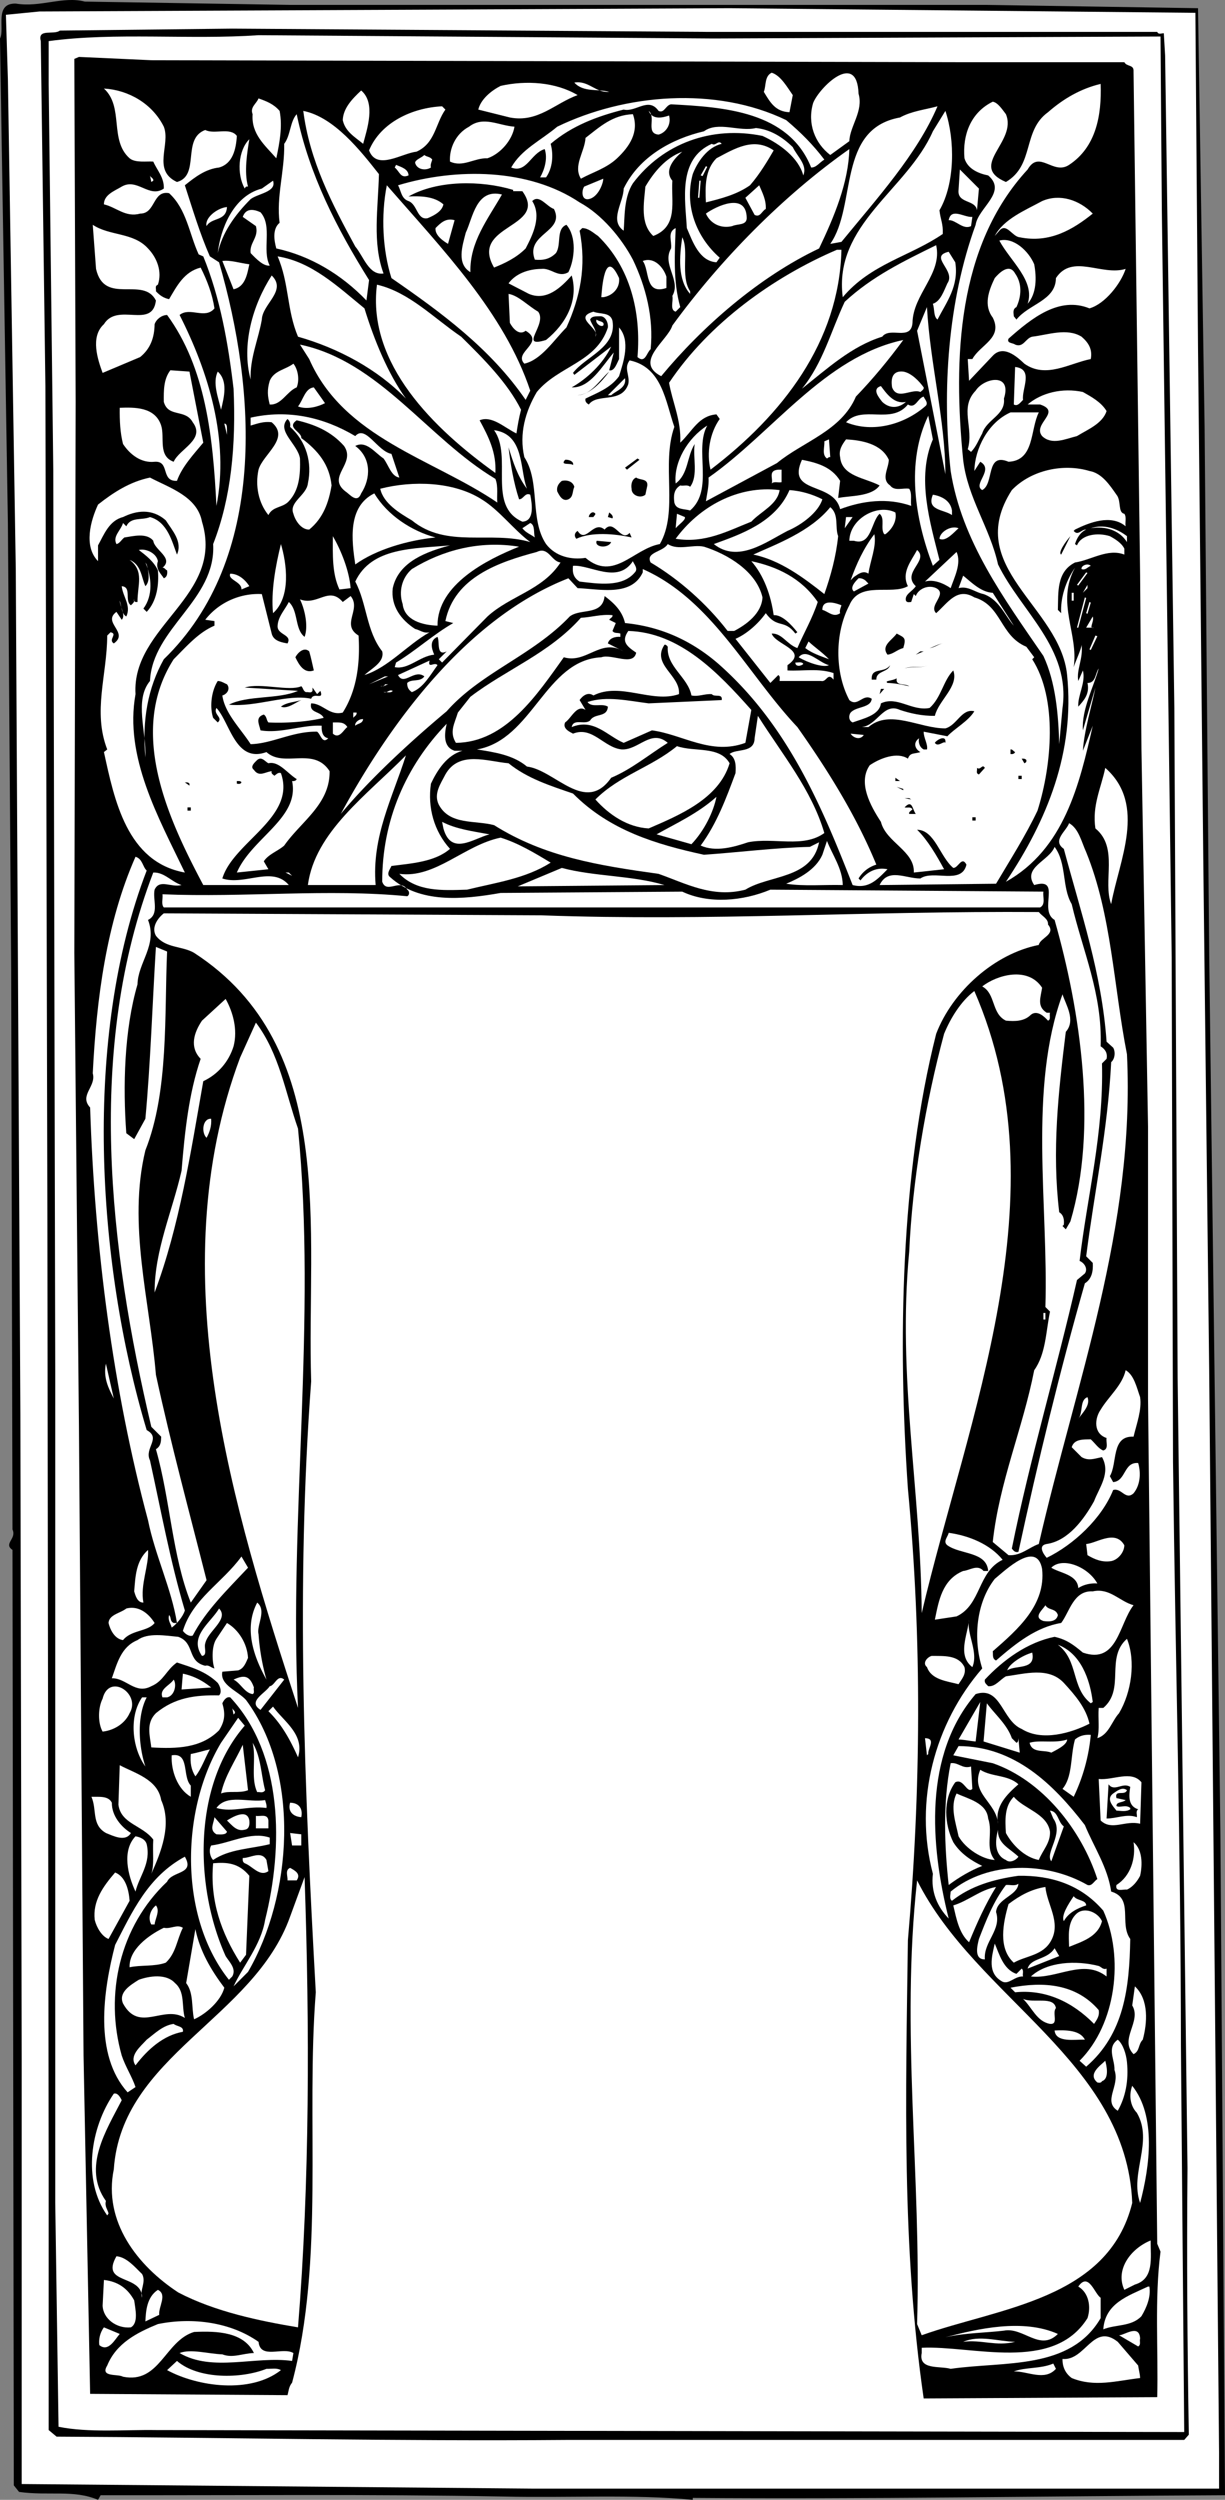 <svg xmlns="http://www.w3.org/2000/svg" width="186.199" height="379.745"><rect width="100%" height="100%" fill="#808080" stroke="none"/><path d="M44.098.745H150l32.098.5 1 63.601.699 80.2 1.703 133.402.7 100.598c-26.626.125-54.927.625-80.903.402v.297c-9.024-.875-18.625-.274-28.797-.5-20.227-.375-39.625-.172-61.203-.2l-.399.7c-3.726-1.574-7.425-.574-12-1.2l-.8-1-.2-142.097c-1.425-.977.676-1.676 0-3.102L1.7 147.147l-.5-67.7L0 5.848C.773 4.37-.926.47 2.398.545c3.774.625 7.176-1.176 10.5-.301l31.2.5"/><path fill="#fff" d="m182.098 52.846.8 77.801.899 77.7 1.5 164.199v5.5h-104l-78-.7v-64.601l-.2-97.899-.699-128.398L1.2 12.046.9 2.245l5.1-.5 104.898-.5 70.801.703.399 50.898"/><path d="M175.898 4.846c.176.426.575.227 1 .2l.2 3.402 1.402 99.098.5 101.8 1.5 120c-.125 14.125-.027 26.524.2 40.5l-.7.801H86.098c-25.426.223-52.223-.375-77.5-.5l-1.2-1v-38.902L7.2 184.346 6.9 58.647 6.2 6.245c-.527-1.973 1.973-.875 2.899-1.598l26.199-.3 72.402.5h68.2"/><path fill="#fff" d="m176.398 5.546.2 26.402 1.5 113.5.199 76.598c.375 31.425 1.176 57.324 1.203 88.8l.5 58.602-156.3-.3c-4.626-.075-10.227.425-14.802-.5l-.5-34v-126l-.3-137.302-.7-58.601v-6.5c10.176-1.375 21.375-.172 31.899-.899l69.203.5 67.898-.3"/><path d="M145.898 9.448h25c.375.723 1.477.324 1.399 1.398l1 76.602.203 26.398 1 57.301v41.3l1.398 128.4.5 1.199c-.925 7.125-.324 15.027-.5 22.101l-35.5.2c-3.324-22.977-2.726-45.876-2.398-69.602 1.973-22.574 2.172-45.672 0-68.598-1.527-22.176-1.125-47.676 4.297-69.101 2.476-6.473 8.875-12.176 15.601-13.5.176-1.075 2.676-1.575 1.399-3.098.078-.875-.922-1.277-1.399-1.902-26.523-.176-50.023 1.425-75.601.5l-57.399-.301c-.925.726-1.925 2.125-1.199 3.402 1.473 1.926 3.973 1.524 5.801 2.598 21.973 14.226 17.074 42.125 17.797 65.101-2.324 31.125-1.024 61.625.703 92.801-1.527 19.426 1.375 40.625-3.602 59.3-.523.626-.523 1.325-.699 1.9l-30-.2-1-51.402-.699-95.5-.703-72 .203-83.7-.203-52.097.703-.3 11 .5 122.898.3"/><path fill="#fff" d="m120.5 14.448-.5 2.598c-2.125-.075-2.926-1.473-3.902-3.098.375-.875.074-2.375 1.199-2.902 1.375.425 2.375 2.226 3.203 3.402m10-.203c.773 2.625-1.328 4.926-1.402 7.203l-2.899 2.098c-2.324-1.774-3.527-4.774-2.601-7.899.875-2.277 6.675-8.074 6.902-1.402m-42.703.203c-3.422 1.223-6.024 4.223-10.297 3.398l-4.8-1.199c.374-1.574 1.972-2.875 3.398-3.601 3.875-.875 8.375-.575 11.699 1.402m4.801-.5c-1.723-.477-3.926.125-5.301-1.402 2.176-.375 3.277 1.625 5.3 1.402m74.7-1.203c.176 4.828-.723 9.625-4.797 12.3-2.426 1.626-4.527-2.374-6.3.7-10.727 11.625-11.325 28.726-9.802 44.101.676 5.825 4.075 10.325 5.301 15.899 3.473 7.125 11.074 12.726 9.801 21.8l-.5 5.5c-.125-4.472-.527-9.374-2.402-13.398-6.024-8.777-12.426-17.476-14.098-28.101-1.328-12.274-.426-25.774 3.797-37.399.375-2.574 4.875-4.976 1.902-7.5-1.426-.277-3.125-.976-3.601-2.601-.325-3.575.976-6.973 4.3-8.598.774.125 1.477 1.223 2 1.898 1.774 4.227-5.824 7.825 0 10.301 4.375-2.574 2.477-7.777 6.399-10.601 2.375-2.075 4.976-3.575 8-4.301m-142.399 6.5c1.075 2.726-1.824 6.625 2 8.402 3.575-.976.676-6.574 4.301-7.902 1.375.726 3.774-.473 4.801.902-.125 2.024-.625 4.223-2.703 4.8-2.024.224-3.625 1.423-5.2 2.7 1.176 3.625 2.278 7.324 3.801 10.8l1.399.9c5.676 19.523 7.375 45.023-8.399 60.3-2.425 4.324-3.324 9.324-2.8 14.899.175-3.875-1.723-8.676.699-11.598.375-8.078 10.078-12.277 9.601-20.8 2.774-7.075 3.477-15.075 3.102-23.602-.828-6.973-2.027-13.774-4.602-20.098l-.699-.3c-1.426-3.075-1.824-6.876-4.5-9.302-2.527-.476-2.027 3.125-4.402 3.102-2.223.625-3.625-.977-5.5-1.402-.024-1.473 1.676-2.075 2.703-2.7 2.375-1.375 4.172 1.825 6.398.301.075-1.676-1.023-2.777-1.601-4.101-1.024-.075-2.723.226-3.598-.5-3.125-2.774-.824-7.774-3.902-10.598 3.777.223 7.375 2.324 9.101 5.797M55.2 21.846c-1.325-1.074-2.727-1.875-3.102-3.601.074-1.774 1.375-3.172 2.8-4.5 2.274 1.926.875 5.926.301 8.101m70.098 2.399c-.723.426-1.223 1.226-2 1.203-3.422-8.578-13.324-9.176-21.297-9.602-.828.125-1.027 1.426-1.902 1-1.524-2.175-3.426.227-5.301-.199-4.024 1.024-7.824 2.426-11.098 5.2.473 1.726.274 3.726-.699 5.1h-.902c.675-1.175 1.175-2.874.699-4.3-2.125.625-2.723 3.723-5.098 2.8 1.574-2.776 4.473-4.077 7-6.202 10.274-4.973 24.074-6.172 34.801-1 2.273 1.926 4.074 3.726 5.797 6M42.5 16.846c.473 2.426-.027 4.926-.5 7.2-1.727-1.973-3.828-3.676-3.602-6.7-.425-1.074.575-1.574.899-2.398 1.176.422 2.277.824 3.203 1.898m25.2-.199c-1.528 2.125-1.528 5.125-4.403 6.399-2.223.226-6.024 2.925-7.2-.2 1.778-4.273 6.575-6.476 11.102-6.699l.5.5m74.801-.5c-3.125 7.324-9.227 14.024-14.602 20.598l-1.699.3c4.074-5.773.973-17.472 10.598-19.199 1.777-.976 3.777-1.175 5.703-1.699M57.598 26.448c-.125 5.223-1.024 10.422.699 15.098-2.223.324-3.024-2.575-4.297-4.098-3.527-6.477-6.926-12.977-7.902-20.602 4.675.926 8.675 6.024 11.5 9.602"/><path fill="#fff" d="M101.7 17.546c.374 1.425-.528 2.625-1.602 2.902-2.024-.176-.325-2.676-1.5-3.602.574 1.426 2.175 1.024 3.101.7m41.098 14.402c.176 1.523.578 2.023.5 3.598-5.024 3.425-10.922 4.527-15.2 9.601-1.425-11.074 9.778-16.277 13.7-25.2l1.902-3.1c1.473 4.425 1.473 11.023-.902 15.1M56.098 42.546l-.399 3.101C51.875 41.671 47.172 38.87 42 37.745c-.328-1.172-.625-2.973.5-3.899-.527-3.976.773-7.773.7-12 .972-1.273.874-3.375 1.898-4.5 1.875 9.125 6.074 17.325 11 25.2m40.102-25.2c.972 2.727-.528 4.926-2.403 6.7-1.625 1.527-3.723 2.125-5.5 3.101-1.223-1.976.578-4.074.703-6.2 2.172-1.675 4.074-3.476 7.2-3.6m-18 1.898c-.325 2.027-2.126 4.125-4.102 4.8-2.024-.074-3.723 1.426-5.7.5-.125-1.874.774-4.175 2.899-5.3 2.176-1.672 4.476-.172 6.902 0m42.301 3.101c.672 1.426 2.273 2.727 1.598 4.301-.723-2.676-3.524-4.777-6.2-6-7.726-1.574-15.125 1.125-19.699 7.2-1.426 2.226-1.226 5.324-1.402 7.199-2.223-1.575-.024-4.274 0-6.399 2.375-4.875 7.375-7.574 12.203-8.7 2.172-1.577 5.375.126 7.898-.5 2.176.224 3.977 1.325 5.602 2.9m-82.602-1.2c-.324 2.024-.824 4.926-.199 7.2-.324-.075-.426.124-.5.3-1.226-2.176-1.027-5.777.7-7.5"/><path fill="#fff" d="M109.7 21.846c-2.227.524-3.727 2.825-4.403 4.602-1.324 4.824.578 9.625 4.101 12.7l-.5.698c-2.625-.175-3.625-3.175-4.5-5.199-.226-4.277-1.425-10.476 3.801-12.8.574.425.973-.676 1.5 0"/><path fill="#fff" d="M117.598 22.846c-.825 1.426-2.125 3.625-3.598 5.301-2.027 1.426-4.426 2.024-6.703 2.598-.125-2.473-.125-4.973 1.601-6.7 2.774-1.472 5.676-3.273 8.7-1.199m6.902 14.899c-9.125 4.328-17.727 11.828-24 19.402-4.227-2.176.973-5.375 1.7-7.7 7.273-9.976 16.773-19.675 26.898-26.8-.125 5.125-2.325 10.324-4.598 15.098m-22.3-10.297c-.227 3.125.972 6.922-2.903 8.398-2.024-1.875-1.422-4.976-1.2-7.5 1.278-2.175 3.075-4.375 5.602-5.3-1.226 1.027-2.824 2.824-1.5 4.402M65.7 24.245c-.126.426-.325.828-.2 1.203-.828.523-2.125.324-2.402-.703-.024-.473.976-.774 1.402-1.2.375.325.875.227 1.2.7m-3.602 2.402c-1.223.524-1.325-.574-2.098-1.2l.2-.401c.773.324 1.874.625 1.898 1.601m45.199-1.402.203.101-.703 1.399-.297-.098.797-1.402m41.203 6.703c-.227-1.676-3.027-.977-2.8-3.102l.198-3.101 2.899 2.902-.297 3.3m-52.3 7.501c1.972 4.125 3.175 8.824 2.698 13.598-.625.527-.824 2.226-2 1.199.575-6.875-1.125-13.672-6-18.399-.726-.476-1.425-1.175-2.398-1.199l-.402.399c1.074 5.425.074 10.125-2 14.699-1.926 1.926-3.825 4.926-6.399 5.5-1.726-1.774 3.274-3.172.2-5-1.024.828-2.024-.473-2.399-1.2l-.203-4.398c1.476.223 2.976 1.824 4.5 2.7 1.476 1.925-3.125 5.624 1.203 4.3 3.074-2.476 4.973-6.074 3.898-9.8-1.625 1.824-3.824 3.925-6.5 2.8l-3.101-1.601c1.078-1.473 2.976-2.176 5-2.2 1.476-.175 2.578 1.426 4.101.5.977-1.976 1.274-5.375-.3-7.199-1.625.625-.723 3.024-1.598 4.3-.926.923-1.926 1.126-3.203 1-1.524-3.976 4.676-4.175 2.902-7.702-1.125-.375-2.226-2.274-3.3-1.2 1.476 2.325.074 5.126-1 7.2-1.426 1.426-3.126 2.226-4.801 2.902-3.825-6.574 8.375-5.976 4.3-11.601H78v-.2c-4.926-1.476-11.527-1.476-15.902 1 1.675-.074 3.875-.074 5.3 1.2-.226 1.125-1.523 1.726-2.398 2.101-1.625.324-1.527-2.074-2.902-2.601-1.125-.375-1.125-1.575-1.598-2.399 8.875-2.676 19.875-2.574 27.598 2.598 3.375 1.828 6.375 5.426 8.101 8.703m-72.902-12-.297.2-.203-1c.078.323.578.425.5.8M89.5 30.245c-1.125.226-1.125-1.274-.703-1.899l2.902-1.199c-.027.824-.824 2.824-2.199 3.098m-51.402 0c-2.426 2.426-4.325 5.125-5 8.203.375-3.477 2.277-8.676 6.699-9.8l1.703-1.2c.574 1.723-2.227 1.922-3.402 2.797m68.199-2.797h.203l-.203 2.598h-.2l.2-2.598"/><path fill="#fff" d="m80.598 59.346-.7 1.399C74.574 52.97 67.074 47.47 59.5 42.245c-1.328-4.172-1.625-9.473-.703-14.098 8.476 9.723 17.875 19.426 21.8 31.2m35.801-27.602c-.625.328-.824 1.328-1.699.902l-1.402-2.601 2.101-1.899c.477 1.125 1.075 2.223 1 3.598m-40.101-2.199c-2.125 3.726-4.922 7.226-4.797 11.8-2.125-1.273-1.227-3.976-.703-6 1.078-2.273 1.578-6.773 5.5-5.8m89.801 2.902c-3.024 2.422-6.524 4.523-11.098 3.598-1.125-.075-2.027-2.274-3.102-1l-.699.8c1.375-2.574 4.574-3.875 7.2-5.3 2.675-1.176 5.675-.176 7.699 1.902m-52.598.699c-.027 1.125-1.426.824-2.203 1.2-1.723.425-3.324-.376-4-1.9 1.476-1.077 6.176-3.374 6.203.7m-79-1.699c-.125 2.223-2.328 1.523-3.102 2.898-.324-1.273 1.676-2.773 3.102-2.898m6.5 8.898c-.926.125-2.027-.976-2.902-1.898-.223-1.578 1.277-2.375.8-4.102l-2-1.398c.477-1.375 1.676-1.176 2.7-.703 1.875 2.125.175 5.726 1.402 8.101m106.598-6c-1.223.625-2.325-.976-3.399-.898.375-1.977 2.375-.375 3.598-.5l-.2 1.398m-79.499 2.7c-.625-.375-2.024-1.274-1.899-2.399.774-.777 1.574-1.574 2.899-1.2l-1 3.599m-45.598.699c1.375 1.426 2.172 3.527 1.5 5.5-.527.226-.227.625-.3 1 .573.625 1.175 1.027 2 1.203 1.175-1.977 2.273-4.176 4.8-4.8.973 1.925 1.773 4.023 2.098 6.198-1.426 1.727-3.723-.273-5.301 1 4.375 8.625 7.578 18.926 5.601 29-.523-10.476-1.625-20.976-7.5-29-.824.024-1.625.625-1.898 1.399-.027 2.027-.625 3.726-2.203 5l-5.7 2.402c-.722-1.976-1.925-5.476.2-7.402 2.078-3.375 7.375.828 7.902-3.598-1.926-3.777-7.824.824-9.101-4.8l-.5-6.7c2.574 1.723 6.175 1.125 8.402 3.598m80.898 8.902-.699.7c-.926-.274-.324-1.575-.5-2.4 1.375-2.374-1.625-4.776-.199-7.202.172-1.074-.625-2.473.7-3.098-.126 3.824-.427 8.024.698 12m1.5-2.402v.402c-1.925-2.176-1.625-5.676-1.199-8.601 1.074 1.925-.324 5.925 1.2 8.199m52.301-4.098c.374 2.024.374 4.426-1 6 1.175-3.476-2.626-6.476-4.302-9.601 2.176-.575 4.477 1.625 5.301 3.601M138.7 49.046c-.227 2.824-3.427.527-4.602 2.101-4.625 1.426-8.325 4.824-12.2 7.899 3.176-3.875 4.375-8.676 6.5-13.2 4.176-3.875 8.977-6.175 13.899-8.601.976 4.328-3.524 7.426-3.598 11.8"/><path fill="#fff" d="M127.898 37.948c-.324 14.023-9.023 25.125-19.898 33.398-.625-2.476-.125-5.574 1.398-7.699l-.5-.7c-2.726.224-3.625 2.524-5.5 4.298.176-3.375-1.226-6.274-1.699-9.098 6.074-9.074 15.875-16.074 25.5-20.2h.7m17.301 1.899c.573 3.625-1.325 6.024-2.7 8.7-.625-.473-.426-1.575-.703-2.399 1.176-.375 1.676-1.976 2.203-3.101 1.375-1.973-2.926-4.075.2-4.801l1 1.601m-89.802 7c1.477 4.825 3.575 9.926 6.301 13.7-4.324-4.473-10.324-7.676-16.402-9.399-1.723-4.074-1.324-8.074-3.098-12.2 5.176.825 9.074 4.524 13.2 7.9m-17.501-6.7c-.324 1.524-.625 3.426-2.398 3.8l-1.703-4.3c1.176-.176 2.676.324 4.101.5m63.399 1.899v1.699c-3.324 1.125-2.524-2.672-3.598-4.098 1.774-.676 3.176 1.024 3.598 2.399m69.801-1.2c-.723 2.227-3.125 5.325-5.5 6-4.625-1.875-8.825 1.524-12.301 4.602-.324.723.676.625 1 .898 1.277.524 1.578-.976 2.601-1.199 2.375-.277 5.274-1.375 7.5 0 1.075.926 1.676 1.926 1.399 3.399-3.223.625-6.824 3.027-10.098.699-1.226-1.172-3.226-2.875-4.8-1.2l-3.602 3.801-.2-3.3h.7c1.176-2.176 4.676-3.176 3.101-6.301-1.425-1.875-.625-4.074.301-6 .574-.672 2.176-2.375 3.098-.7 1.078 1.528.976 3.426.203 5.102-.625.324-.426.926-.402 1.399l.402.5c1.875-2.375 5.973-2.875 6-6.301 2.473-3.774 6.973-.274 10.598-1.399m-77 1.399c.175 1.625-1.125 2.726-2.399 2.902h-.3c.074-.976.476-7.777 2.699-2.902m-54.301 6.301c-.524 3.027-1.824 5.824-1.7 9.101-1.425-5.176.278-11.277 3.2-15.8 2.375 2.324-1.422 4.324-1.5 6.699"/><path fill="#fff" d="M70.098 51.147c3.375 3.324 7.074 7.024 9.101 11.098-.324 1.226-.527 2.426-.699 3.601-1.828-.875-3.727-2.773-5.602-2 1.375 2.524 2.575 4.926 2.399 8-9.324-6.675-19.524-16.574-18-28.601 4.875 1.125 8.578 5.027 12.8 7.902M143.7 72.046l-4.302-21.801 1.5-3.598c.477 8.625 2.774 17.125 2.801 25.399M93.098 48.745c.675 4.027-4.125 5.426-6 7.902l.199.3 5.601-4.3c-1.226 2.625-3.726 4.926-6 6.2 2.774.124 4.575-3.176 6.399-5.301l-.7 2.699c.778.226 1.176-1.074 1.5-1.7v-4.8c1.778 2.027.676 5.226 0 7.402-1.324 1.824-3.324 2.524-5.097 3.399-.125.425.172.726.5.902 1.273-1.777 4.973-.078 6-3.102.273-1.375-.727-2.375.2-3.601 4.972 1.027 5.472 6.328 6.8 10.101-2.027 5.727.672 12.825-2.203 17.801-4.024.723-7.024 5.723-11.297 2.098-2.125.328-4.527-.172-6-2.098-2.527-3.777-.828-9.375-3.3-13.2-.825-3.577.175-6.976 1.898-9.901 3.277-3.973 9.074-4.473 10.8-9.801.075-.774-.425-1.774-1.199-1.7-.625.028-1.226-.074-1.5.5.274.926 1.074 1.528.801 2.602.773-1.277-3.527-2.875-.3-3.8.972.425 2.573.023 2.898 1.398"/><path fill="#fff" d="M91.7 49.448c-.427.324-1.325-.477-1-.902.273.324 1.273.226 1 .902m45.597 2.199c-2.223 3.024-4.625 5.926-7.2 8.598-2.222 5.226-8.023 6.828-12 10.101l-10.8 5.801c.176-1.176.476-2.277.402-3.601 9.676-6.774 17.676-18.375 29.598-20.899m-62 21.098c.476 1.125.176 2.726.3 3.601-9.824-6.675-23.324-9.773-28.597-21.8l-1.402-2.2c12.074 2.524 19.375 14.227 29.699 20.399M45.098 58.846c-1.524.625-2.325 2.727-4.098 2.602-.328-1.277-.426-2.176 0-3.602.672-1.574 2.375-1.675 3.598-2.601.675.828.976 2.426.5 3.601M155.5 60.745c-.426.426-.828 1.027-1.402.703l.199-5.703c2.875.328.976 3.328 1.203 5m-124.602 6.5c-1.425 1.726-3.226 3.625-4 5.8-2.523.126-1.023-3.074-3.398-2.898-2.027.223-3.727-1.074-4.8-2.7-.427-1.675-.528-3.476-.5-5.5 2.175-.077 5.374-.175 6.3 2.7.574 1.824-.527 4.625 1.898 5.5.875-1.976 4.875-3.375 2.899-6-1.125-2.074-3.723-.676-4.399-3.101-.023-1.774-.023-3.473 1-4.801l2.899.203 2.101 10.797m2.7-5c-.426-1.875-1.325-4.074-.5-5.797 1.574 1.422.976 3.824.5 5.797"/><path d="M87.797 60.046c2.078-.075 3.375-2.375 4.8-3.598-1.222 1.625-2.824 3.422-4.8 3.598"/><path fill="#fff" d="M140.398 58.846c.075.325-.324.524-.5.7-1.324-.575-3.523 1.324-4.3-.7-.223-1.375.074-2.574 1.699-2.398 1.277.223 2.476 1.523 3.101 2.398m-47.5 1.2h-.5L95 57.448c.273 1.523-1.426 1.922-2.102 2.598m59.7.5c.277 2.527-2.625 3.125-3.301 5.3-.524.926-.922 2.024-1.7 2.801l-.5-.402c.977-3.274-1.324-6.274 1.2-8.899 1.277-1.976 5.578-2.773 4.3 1.2m-14.897.5c-1.126 1.027-2.528 1.027-3.602 0-.524-.676-1.625-1.973-.2-2.399.774 1.024 1.977 2.824 3.801 2.399m-88.301.199c-1.023.527-2.726 1.027-4.101.5.777-.973 1.078-2.774 2.402-2.899.574.825 1.176 1.625 1.7 2.399M168.2 62.448c-.626 1.922-2.927 2.824-4.5 3.797-1.727.426-3.825 1.426-5.302 0-1.523-1.875 3.075-3.672-.3-4.797h-1.899c2.074-1.777 5.274-2.578 8.399-1.902 1.277.726 2.777 1.527 3.601 2.902"/><path fill="#fff" d="M140.598 61.745c-3.024 2.625-7.825 4.125-12 2.402 2.476-2.676 6.875.426 9.402-2.7 1.172.724 1.473-.976 2.398-1.202.075.328.875 1.027.2 1.5M54 66.245c1.574-1.774 3.375 2.328 5.5 2.703l1.2 3.598c-1.227-.176-1.626-1.875-2.403-2.899-1.324-.875-2.625-2.777-4.297-1.902 2.473 1.828 2.375 4.926.898 7.203-.625 1.625-1.726.125-2.398-.3-2.926-2.278 1.672-4.177-.203-6.903-2.024-2.274-4.524-3.274-7.2-3.899-1.624 1.125.778 1.727.7 2.7 2.578 1.925 4.277 4.027 4.601 7.199-.425 2.527-1.226 4.926-3.398 6.703-1.227.023-2.125-1.375-2.402-2.402-.723-1.774 1.976-2.774 2.199-4.598.676-3.176-.223-6.375-2.7-8.602.075-.476-.023-.875-.398-1.199-1.726 1.824 1.574 3.824 1.899 6 .074 2.524-.125 4.824-1.7 6.5-.925 1.024-2.425.723-3.101 2.098-1.524-1.875-2.024-4.473-1.5-6.899.676-2.375 4.875-4.773 2-7.199-1.223-.176-2.223.223-3.2.5v-1.2c5.676-1.276 11.075-.077 15.903 2.798m103.898-3.598c-1.324 2.625-.625 7.324-4.601 7.5-3.524-1.476-2.125 3.324-4 4.3-1.524-.874 1.875-3.077-.297-4.3l-.902 1.399c.074-3.375 2.074-7.375 5.5-8.899h4.3m-16.101 4.098c-2.524 5.828-.422 12.625 1 18.3l-1 .903c-2.723-7.078-4.125-15.676-.7-22.8l.7 3.597M34.5 65.346v.7l-.402-1.7c.476.024.375.625.402 1m70.398 12.2c-.925-.274-2.125-.075-2.398-1.2-.125-.976-.125-1.976.898-2.601.477.125 1.075-.172 1.5.203 1.274-1.676.375-4.578.7-6.5-1.223 1.922-.926 4.523-2.899 6-.324-3.176 1.774-6.875 4.801-8.8-2.027 3.624 1.074 9.722-2.602 12.898m-24.8-3.301c-1.426-1.875-2.125-4.074-2.801-6.297.277 2.422.777 5.422 1.601 7.898.676.024.875-1.074 1.7-.699.277 1.426.675 4.024-1.2 4.098-5.425-2.375-1.425-9.875-4.3-13.899 4.675.625 3.875 6.024 5 8.899m46.102-4.797c-.227-.078-.325.125-.5.2-.825-.575-.325-1.778-.403-2.602l.703-.301.2 2.703"/><path fill="#fff" d="M135.098 69.846c-.024 1.325-1.223 2.926.199 3.899.676.926 1.976.328 2.902.5.473.726.176 1.726.301 2.601-3.625-1.273-7.426-.773-10.8.5-1.028-4.273-8.227-2.175-5.802-7.5 2.176.426 4.477 1.024 5.801 3.2l-.3 2.601c1.874-.375 5.074-.176 6.3-1.902-2.226-1.172-5.726-1.375-6-4.297-.226-1.078.274-1.875.899-2.703 2.277.125 5.375.625 6.5 3.101"/><path d="m95.297 71.346-.297-.3 1.898-1.399.301.2-1.902 1.5m-8.199-.7c-.426-.375-2.024.125-1.2-.8.477-.075 1.375.226 1.2.8"/><path fill="#fff" d="M169.7 75.147c.773.926.175 2.723 1.198 2.899.375.527.075 1.324.2 1.902-2.223-1.875-5.524-.578-7.7.5l-.199.2c.676.823 1.176-.278 1.899-.2-.926.422-1.426 1.324-1.7 2.2l.301.198c.676-1.675 3.176-1.976 5-1.398.774.422 1.774 1.023 2.2 1.898v.899c-2.524-.973-5.024.828-7.5 1.203-2.825 1.422-2.524 4.523-2.602 7.2l.5.5c-.125-2.278.676-4.876 2.101-6.903-2.925 5.328.575 10.027-.199 15.101.274-.875 1.176-2.773 1.2-3.398.273 2.125-.825 3.824-.5 5.5l.699-1.602c.476 1.825-.825 3.825-.7 5.5.774-.875 1.774-1.875 1.399-3.601 1.277.027 1.176-1.473 1.703-2.2-.727 2.727-2.625 6.227-2.402 9.403l1.902-6.5c-.426 2.324-1.727 6.523-1.902 9.598l1.5-3.801c-2.024 8.926-4.325 18.726-13.2 23.703 6.274-9.375 10.477-19.676 9.301-31.402-1.027-10.473-15.926-16.375-8.402-28.098 2.976-3.078 7.875-4.078 11.8-2.902 1.876.324 3.075 2.125 4.102 3.601m-50.902-1.902c-.524.125-1.125-.172-1.5.203.277-.676-.625-1.977 1-2.102h.5v1.899m-88.097 6c3.472 11.328-10.727 15.828-10.102 26.203-1.723 9.523 3.476 18.723 7.5 27.098-8.825-1.575-10.723-11.075-12.301-18.301l.5-.399c-2.223-5.773-.024-11.273 0-17.3l.5-.5c1.176.226-.422 1.125.5 1.699 2.375-1.672-1.824-3.172.402-4.797l.801 1.2c.672-.677-.328-2.177-.3-2.903.273.828.273 2.027 1 2.402.773-1.676-.528-2.976-.7-4.601 1.574.125.375 2.226 1.398 2.902.274-.277.575-.477.5-.902-.125.226.075.324.2.402h.3c-.023-2.578 1.075-4.676-1.199-6.402 1.774.726 1.774 2.625 2.399 4 .777-.774.476-2.274.199-3.301l-.2-.297c.977 2.223 1.176 5.023-.3 7l.5.5c1.578-1.676 1.875-4.176 1.703-6.3-.625-1.376-1.828-2.278-2.902-3.102.976-.274 2.675.425 2.902 1.699-.426 1.226.574 2.027.898 2.601.477-.175.575-.675.5-1.199-.226-.074-.425-.476-.699-.402 1.774-1.473-1.226-2.672-1.402-4.098-1.024-1.277-3.125-.676-4.399-.5-.425.324-.726.926-1.199 1-.625-1.176.676-2.074 1-3.2l.5.5c.676-1.476 2.375-.874 3.598-1.401 2.676.726 3.375 3.824 4.101 5.699.875-1.973-.726-3.672-1.699-5.2-2.125-1.874-4.527-1.472-6.5-.5-2.125.528-2.926 2.727-3.8 4.301v2.399c-2.227-2.274-1.126-6.172 0-8.598 2.374-1.875 4.874-3.476 7.898-4.101 2.875 1.527 7.176 2.824 7.902 6.699"/><path d="m98.398 73.745-.3 1.402c-.723.625-2.125.125-2.098-.902-.125-.672.074-1.473.7-1.7.573.426 1.773.126 1.698 1.2m-11.101.203c-.324.723-.125 1.523-.899 1.898-.925.426-1.425-.675-1.699-1.199-.125-.676.176-1.176.7-1.601.874-.176 1.675.125 1.898.902"/><path fill="#fff" d="M80.598 82.346c-6.024-1.773-12.723 1.024-18-3.3-1.825-1.075-4.325-2.575-4.801-4.801 4.976-1.274 11.176-1.074 15.402 1.601 2.676 1.625 4.875 4.625 7.399 6.5m37.902-7.898c-.328 2.223-2.828 3.223-4.3 4.797-3.626 1.426-7.028 3.328-11.5 2.601 3.573-4.875 9.472-8.175 15.8-7.398"/><path fill="#fff" d="M125 75.846c-.625 2.024-3.227 3.926-5.3 4.801-3.325 1.723-7.528 4.926-11.2 2 4.074-1.476 9.375-3.277 11.5-8.2 1.773.126 3.473.626 5 1.4m-58.8 5.8c-4.227.426-9.028 1.824-12.2 4.098-.527-3.574-1.227-8.774 2.898-10.797 1.977 3.324 5.676 5.723 9.301 6.7m78.501-4.102v.699c-1.227-.875-3.927-.672-2.903-3.098 1.375.223 2.676.926 2.902 2.399m-17.301 3.902c-.324 3.125-1.125 6.023-2.101 8.797-3.125-2.473-6.723-5.172-10.797-6 3.473-1.574 8.672-3.473 11.7-7.2 1.374 1.126.675 3.028 1.198 4.403m8.7-3.602c.277 1.426-.625 2.625-1.5 3.301h-.2c-.625-.875.176-2.375-.699-3.101-1.324 1.226-1.226 4.925-3.902 4.101h-.7c.075-3.375 4.278-5.676 7-4.3"/><path d="M90.5 78.046c-.027.226-.227.324-.3.5h-.7c-.027-.375.574-1.075 1-.5m2.598.699-.7-.2.2-.699c.277.227.675.524.5.899"/><path fill="#fff" d="M104.098 78.546c.175.425-.926 1.125-1.399 1.699l.2-2.2 1.199.5m24.3 1.7.2-1.7h1zm-47.101 1.402c-.625-.476-1.324-.676-1.899-1.402l1.2-.797c.777.324.476 1.523.699 2.2"/><path d="M96 81.647c-2.527-.574-6.125-.875-8.402.2-.325-.376-.325-.876.199-1.2 1.277 2.024 2.375-1.676 4.101-.2 1.477-1.776 2.477 2.024 3.801.5l.301.7"/><path fill="#fff" d="M145.7 80.245c-.626.527-1.927 2.125-2.903 1.601.078-1.074 1.777-2.074 2.902-1.601m25.598 1.203v.898c-1.125-1.773-3.223-2.476-5.5-2.101 1.976-.672 3.976.027 5.5 1.203M132 87.147c-.828-.574-1.625.125-2.203.5l-.5.5c.875-2.476 1.976-4.875 3.601-7 .375 1.824-.625 4.024-.898 6m-78.703 2.199-1.7.2c-1.124-2.375-1.023-5.274-1-8.098 1.278 2.223 2.477 5.223 2.7 7.898"/><path d="M161.297 84.245c-.524-.274.676-1.973 1.402-2.797l-1.402 2.797m-68.399-1.899c-.425 1.024-2.625.825-2.199-.199l2.2.2"/><path fill="#fff" d="M41.5 93.147c-.328-3.277.375-7.176 1.2-10.5.874 2.926 1.573 8.024-1.2 10.5M107 83.046c3.574 1.125 7.973 3.726 8.898 7.699-.125 2.426-2.425 4.125-4.3 5.101h-1c-3.223-4.175-7.426-7.875-11.7-10.398-.824-1.578 1.875-1.578 2.602-2.8 1.574 1.023 3.773.023 5.5.398m-38.602-.2c-3.425.926-7.824 2.426-8.699 6.5-.324 2.727 1.274 4.825 3.399 6.2.675.125 1.277.726 2.199.5-3.422 1.925-6.223 5.324-9.899 6.5 1.176-1.075 3.075-1.973 2.7-3.598C55.672 95.87 55.773 91.67 54 88.346c2.473-5.273 8.973-4.976 14.398-5.5"/><path fill="#fff" d="M78.898 83.046c-4.824 1.925-12.425 5.726-12.398 12-2.227-.075-5.027-.774-5.3-3.301-.626-1.875-.126-3.973 1.398-5.297 4.675-2.875 10.277-4.375 16.3-3.402m60.302 6c-.528.824-1.727 1.226-1.5 2.199.175.328.472.226.8.203l.398-1.203.301.3c.375-1.074 1.875-1.773 3.098-1.199 1.777.926-1.223 2.625 0 3.801 1.777-1.574 3.176-3.976 5.8-2.402 4.176 1.226 3.876 5.828 7.903 7.5l1.2 1.601-.302.301c3.875 6.024 2.977 16.125.801 23-1.824 3.824-4.125 7.426-6.3 11.098l-17.7.203c1.274-2.676 3.973-.977 6.2-1 1.976-1.375 6.273 1.023 7-2.102-.727-1.375-1.227.524-2 .5-2.024-1.675-2.825-5.773-5.5-5.8 1.574 1.527 2.976 3.925 4.101 6l-4.602.5c.176-3.274-4.226-4.575-5-7.7-1.625-2.476-3.523-5.976-1.699-8.601 1.574-1.074 4.176-2.074 5.801-1 .375-.973.875-.672 1.898-1-.726-.375-1.226-1.375-.199-2.098-.125.426-.027 1.324.7 1.7h.5c.175-.774-.524-1.774-.5-2.7l3.601.7c1.074-1.176 3.172-2.274 4.098-3.801-1.926-.473-2.625 2.125-4.399 2.601-3.926.024-8.426-2.976-11.699-.2h-1c2.375-.276 3.273-3.776 5.797-2.6 1.578.523 3.375.925 5.3.898.575-2.375 3.676-4.473 2.801-6.899-1.523 1.524-1.824 4.125-3.601 5.7-2.723.527-4.922-1.875-7.399-.7-.226 1.825-2.726 2.325-4.3 2.899-.625-.274-.625-1.074-.301-1.5.875-.973 3.078-.672 3.203-2.098-1.328-.875-2.125 1.324-3.402.2-2.223-4.176-2.223-10.176 0-14.4 1.574-3.776 6.375-1.476 8.902-2.901-1.027-2.075.473-3.774 1.398-5.5 1.875 1.625-2.425 3.425-.199 5.5"/><path fill="#fff" d="M85.2 85.448c-2.727 4.223-7.626 5.023-11.102 8.2l-6.899 7-.5-.5 1.2-1.2c-1.626.824-1.024-1.477-1.399-2.203-1.227.527-.926 1.726-.5 2.703-2.227.223-3.926 2.324-6 1.898l.2-.699c2.972-1.777 5.675-4.277 8.698-6l-1.199-.3c1.375-6.676 8.176-8.977 13.899-10.5 1.777-.876 2.175 1.425 3.601 1.6m59.301 3.899c-1.125-.773-2.625-1.375-3.902-1l4.8-4.5c.774 1.727-.324 3.825-.898 5.5m-48-2.398c-1.926 2.324-5.625 1.723-8.402 1.398-.926-.574-1.125-1.375-1-2.398 2.675-.176 6.777 2.824 9.101-.703.074.328.875 1.125.301 1.703m27.797 4.5c-.824 2.523-2.125 4.723-3.098 7-1.625-.578-2.324-2.277-3.902-2.203.578 1.726 5.676 2.527 2.402 4.8v.801c2.375.125 4.676-.375 7 .399v1c-.926-1.172-1.027.426-1.902.203H118.5c-.027-.277.172-.676-.203-.902l-1.2 1.199-5.3-6.7c1.578-.675 3.375-2.175 4.601-3.898 1.774 2.426 2.774.824 4.5 3.098l.301-.2c-.926-1.175-2.324-2.675-3.601-2.597-.426-3.078-1.524-6.078-3.399-8.203 3.875.828 7.574 2.527 10.098 6.203m41.5-5.5c-.524.223-.824.723-1.399.5-.125-.477.875-.977 1.399-.5"/><path fill="#fff" d="M121.2 110.448c4.675 6.625 8.972 13.523 12 20.898a4.732 4.732 0 0 0-2.7 2.102l.297.297c.875-1.172 2.277-2.074 4.101-1.7-1.523 1.528-2.824 3.028-5.3 2.403-4.723-12.078-9.926-24.375-20.399-33.602-4.125-3.574-8.824-5.675-14.199-6.199-.426-1.875-1.727-3.074-3.102-4.101-.324 3.027-3.625 1.824-5.3 3.101-5.625 5.926-13.524 8.524-18.7 14.399-5.425 4.527-11.726 10.324-16.101 15.601 7.476-13.777 19.176-29.777 34.601-35.8l1.399 1.5c3.375.124 8.176 1.324 9.902-2.4v-.5c10.473 4.626 15.875 15.923 23.5 24m43.899-23.499.199.098-1.399 1.902-.199-.102 1.399-1.898m-127.2 2.098-1.199.5c.074-1.176-2.125-1.473-1.699-2.399 1.273.024 2.273.926 2.898 1.899m113 1 3.2 5c-1.325-1.473-2.223-3.973-4.598-4.801-1.328-.274-2.328-1.274-3.8-.899l.698-1.898c1.176.922 2.676 2.523 4.5 2.598m-19.198-1.7.3.301-2.203 1.2c-.723-.575.277-1.575.703-2 .574-.075 1.074.324 1.2.5m32.898 1.699.699-1.2v.5zM41.297 96.245c.277 1.125 1.476 1.328 2.402 1.5.774-1.375-1.625-1.274-1.5-2.7.074-1.374 1.074-2.374 1.7-3.597 1.476 1.324.874 4.125 2.398 5.297.578-1.574.078-4.074-.7-5.7 2.676 1.028 4.376-2.074 6.5.403l1.2-.902c1.676 2.027-1.524 4.324 1.203 6 .273 4.425-.328 8.425-2.402 11.699-2.024.527-3.024-1.375-4.801-1.399-.324 1.524 1.375 1.125 1.902 2.2-2.527.625-5.824.824-8.402.699-.324-.375-.223-.875-.7-1.2-1.324.426-.722 1.426-.5 2.403 3.075.523 6.376-.875 9.301-.703-.023.527-.023 1.726 1 1.902-.925.926-1.125-.574-1.699-1-3.726-.074-6.824 1.824-10.101 1.899-1.524-2.375-3.926-4.676-4.301-7.399.676-.176 1.277-.976.703-1.7-.426-.175-.828-.476-1.402-.5-1.024 1.626-1.223 4.024-.7 5.599l.7.699c.875-.774-.723-1.172-.2-2.2 2.075 2.227 2.875 8.426 7.602 6.7 2.672 2.426 7.172-.875 9.598 2.902.074 5.024-4.325 7.625-6.899 11.3-.926.825-2.426 1.325-3.101 2.4l.699 1.199-4.797.5c2.273-5.274 9.574-8.274 8.398-13.899.176.023.575.023.7-.3-1.426-.876-2.723-2.774-4.301-2.4-.524-.276-1.024-1.077-1.7-.5-.425.423-1.124 1.024-.5 1.5.778 1.126 1.676.325 2.7.2-.125.426.277.524.402.7.274-.176.574-.575 1-.4 2.375 6.724-7.226 10.423-8.902 16 3.375 1.126 7.578-1.976 10.101 1h-13c-5.125-9.675-11.625-23.175-4.5-34.3 1.977-1.976 3.774-4.074 6.2-5.101v-.7l-1.399-.199c2.074-2.676 5.375-4.074 8.598-3.902l1.5 6m121.601-6.199h.301v1.199h-.3v-1.2m1.999.7.2.101-1.2 4.5h-.199l1.2-4.601m-37.001 1.203c-.125.422-.324.824-.199 1.2-1.027.722-1.824-.278-2.699-.5-.027-1.677 1.973-1.075 2.898-.7m37.7-.5.199.098-.5 1.699-.2-.098.5-1.7"/><path fill="#fff" d="M93.098 93.448c.074.324-.325.422-.5.7l1 .5-.5 1.198c.277.426.777.227 1.199.399v.5c-.824-.074-1.723.226-1.899 1l2.399 1.203c-3.524-2.078-5.625 1.922-9.098.898-4.027 5.625-8.824 12.926-16.402 13-1.024-1.675-.223-2.875.3-4.601l1.903-2.399c5.473-4.175 11.973-6.574 16.797-12 1.578-.074 3.078-.574 4.8-.398m73.2 1.898h-1.2l1-1.699c.278.824-.722 1.926.2 1.7"/><path fill="#fff" d="m114.2 107.846-.903 5c-5.223 1.926-9.524-1.273-14.2-1.898l-4.3 1.898c-2.524-1.074-4.524-3.773-7.899-2.398.274-1.375 1.977-.277 2.801-1 .676-1.176 2.574-.375 2.7-2.102-.926-.574-2.426.227-3.102-.699 2.875-.976 6.277-.176 9.3.2l11.102-.5c.176-1.075-1.125-.376-1.5-.9-1.125-.077-2.027.423-3.101.2-.524-2.777-3.825-4.375-3.598-7.402-.125-.172-.328-.375-.5-.297-2.027 3.023 2.473 4.625 2.2 7.5-4.126 1.422-8.927-1.875-13 .2-.825-.575-1.626.022-2.102.698l.902 1.5c-1.328-.875-2.125 1.227-3.102 1.899-.425.926.676 1.426 1.2 1.703 2.976-1.176 4.675 2.125 7.402 2.398 2.574.125 4.473-3.175 7-1-2.926 1.825-5.527 4.024-8.602 5.301-3.925 5.625-8.523-1.176-12.8-1.7-2.125-1.776-4.926-2.175-7.598-2.6 8.473-1.477 10.375-13.575 18.898-14 1.575-.575 4.875 1.425 5.301-.7-1.426-.976-2.324-1.676-1.199-3.3 7.773.226 13.574 6.226 18.7 12"/><path d="M137.297 98.448c-.922.223-1.524.922-2.399 1-1.023-1.375.676-2.176 1.399-3.203 1.176.625 1.476.625 1 2.203"/><path fill="#fff" d="m166.5 96.546.297.101-1 2.098-.2-.098.903-2.102m-40.5 3.602c-1.227-.476-2.527-.875-3.602-1.7l.5-1c.977.923 2.075 1.626 3.102 2.7"/><path d="M143.297 97.745c-.723.125-1.223.625-2 .703.676-.176 1.176-.578 2-.703M47.7 101.846c-1.427.524-2.227-.773-2.802-2 .274-.574 1.274-1.675 2.102-.898.273.922.473 1.922.7 2.898m91.5-2.398.698-.5h.5zm0 0"/><path fill="#fff" d="M126 101.046c-.828.425-3.227-.375-4.602-1.2 1.176-1.476 3.075.825 4.602 1.2m-59.5 0c-1.125 1.527-2.125 3.425-3.902 4.101-.524-.375-.723-.777-.7-1.402.676-.672 1.977-.074 2.602-1-1.527-1.172-3.125 1.527-4-.2l4.797-2.199c-.324 1.325.777.125 1.203.7m55.598-.2c-.223.325-1.223.524-1.2-.199.375.024.977-.176 1.2.2"/><path d="M133.2 103.245h-.7c-.125-1.973 1.875-.875 2.797-2.2-.324 1.126-2.125.825-2.098 2.2m7.899-2.199c-1.125.527-2.524.125-3.598.5 1.074-.473 2.473.027 3.598-.5"/><path fill="#fff" d="m56.098 103.948 2.402-1.203h.5Zm0 0"/><path d="M138.2 104.245c-1.227-.274-2.227-.473-3.302-.5-.523-.375.676-.274 1.399-.7-.223 1.227 1.277.727 1.902 1.2m-92.402 0c.277.226.277.726.703.902.375-.074.773.223 1-.2v-.5l.7 1 .5-.5c.573 1.524-1.028.126-1.403 1.2-3.524-.777-8.422 1.324-12.5.899 2.875-1.473 7.476-.774 10.5-2.098l-8.098-.5c2.375-.777 6.774.625 8.598-.203"/><path fill="#fff" d="M58.297 104.245c-1.125-.074.176.226.203-.297h.5l-.703.297"/><path d="m133.7 105.448.198-.8h.5zm0 0"/><path fill="#fff" d="M59.7 104.948c-.325.422-.927.125-1.403.2.578.222.777-.477 1.402-.2"/><path d="M45.797 106.346c-.824.325-2.125 1.426-3.098 1 .875-.675 2.074-.675 3.098-1"/><path fill="#fff" d="M54.2 108.245c.073.426-.325.527-.5.8v-.8h.5m71.097 18.301c-3.223 2.324-7.625.625-11.598 1.402-2.125.723-4.926 1.523-7.199.5 2.473-3.375 3.875-7.176 5.297-11 .078-1.078.078-2.277-.899-2.902.977-.875 3.774-.075 3.801-2.399l.5-3.402c3.676 5.828 8.176 11.226 10.098 17.8m-70.097-17.3c-.126.726-.825.625-1.2 1-.125-.473.574-1.074 1.2-1m-2.403 1.203c-.524.324-1.223 1.922-2.2 1v-1.703c.778.027 1.676-.172 2.2.703"/><path fill="#fff" d="M67.898 109.948c-.324 1.422-.625 3.523 1.2 4.098h1.199c-2.324.625-3.824 2.925-4.797 5-.527 3.625.473 7.226 2.898 9.902-2.324 2.023-6.023 2.223-8.898 2.598-.227.527-.828 1.226-.203 1.699 4.476 4.027 10.976 3.426 16.8 2.402l27.602-.2c4.074 1.923 9.274 1.423 13.399-.3l41.5.3c-.125.825.375 1.923-.5 2.4h-133.2c-.425-.477-.125-1.274-.199-2 12.473.523 25.176-.876 37.2.3.374-.176.374-.777 0-1-1.024-1.777-3.126.723-3.801-1.2-.024-9.276 3.574-17.577 9.8-24m63.399 1.7c-.625.926-1.723.324-2-.2l2 .2"/><path d="M143.7 112.846c-.227-.375-1.126.727-1.602 0 .175-.375 1.777-1.375 1.601 0"/><path fill="#fff" d="M110.898 115.948c-1.625 5.422-7.726 7.922-12.3 9.898-3.223-.175-6.024-2.074-8.098-4.398 3.672-3.676 8.473-4.875 12.398-8.102 2.676.926 6.477-.074 8 2.602"/><path d="M154.297 114.245c-.125.328-.524.328-.7.3v-.699c.278-.074.477.325.7.399"/><path fill="#fff" d="M57.098 134.448H46.797c1.078-8.078 8.976-13.676 14.902-19.703-2.027 6.426-5.226 12.328-4.601 19.703m30-13.902c5.574 5.625 12.675 7.726 19.902 9.3 5.375-.375 10.875-1.074 16.098-1.199l1.402-.7c-1.125 5.626-7.527 4.923-11.203 7.2-5.024 1.324-9.125-.976-13.2-2.402-9.124-1.274-17.324-2.574-25-7.399-2.925-.773-6.722.024-8.398-3.101-.824-1.672.274-3.172 1-4.598 2.074-3.676 6.375-1.976 9.598-1.7 2.875 2.325 6.375 3.423 9.8 4.599"/><path d="M156 115.448c.074.324-.125.422-.3.5l-.403-.703c.176.027.476-.074.703.203m-6.3 1.199-.903 1c-.524-.176-.223-.574-.297-1 .574.426.773-.676 1.2 0"/><path fill="#fff" d="M168.898 137.346c-1.324-3.476 1.176-8.574-2.398-11.5-.527-3.476.875-6.175 1.5-9.199 6.375 5.625 2.074 14.125.898 20.7"/><path d="M155.297 118.346h-.5v-.5h.5v.5m-19.199.301v-.5l.699.5zm-99.398.199c-.126.325-.528.227-.7.2v-.399c.172.024.574-.074.7.2m-7.903.199v.3l-.7-.5c.176.024.477-.074.7.2m108.5 1-1-.5 1 .3zm0 0"/><path fill="#fff" d="m105.098 128.245-5.301-1.5c2.976-1.672 6.277-3.172 9.101-5.7-.425 2.227-1.824 5.126-3.8 7.2"/><path d="m138.5 121.448-1-.203h.7zm.7 2.199h-1c-.126-.277.273-.476.5-.7-.325-.476-.825-.175-1.2-.3 1.172-1.277 1.172.324 1.7 1m-110.2-.5h-.5v-.5h.5v.5m119.297 1.5h-.5v-.5h.5v.5"/><path fill="#fff" d="M74.398 126.745c-2.425.625-5.824 3.328-7-.899l-.199-1c2.176 1.125 4.676 1.426 7.2 1.899m90.699 2.703c3.875 9.523 4.175 20.422 6.199 30.7 1.277 26.323-7.824 50.023-13.399 74.398-1.523.527-2.726 1.824-4.601 1.699l-2.399-2c.977-9.074 4.575-17.274 6.301-26.098 1.774-2.476 1.774-5.875 2.399-8.902l-.7-.7c.477-15.374-2.625-33.175 2.602-47.5.473 1.528 2.074 3.926.5 5.7-1.125 9.125-2.125 18.027-1 27.402.672.426.773 1.125.7 1.899l-.2.199.5.5.7-1.2c4.175-14.074 1.573-31.874-2.403-45.8-2.524-1.473 1.176-6.574-3.098-5.297-1.824-2.676 2.274-3.676 3.098-5.8 1.875 2.523 1.078 6.124 2.601 8.698 1.676 7.125 4.676 13.625 4.399 21.602.676.422 1.078 1.023.902 1.898l-.699.7c.273 10.625-2.227 20.027-3.402 30 .777.324 1.277 1.226.8 1.902l-1.199 1c-3.125 13.723-7.125 27.023-9.902 40.797.277.328.476.625 1 .5 2.976-13.774 6.277-27.375 10.101-40.797 1.075-.676 1.274-1.875 1.2-3.102l-1-1c1.277-10.074 3.277-19.074 3.8-29.5.575-.476.676-1.574.301-2.199l-1-.902c-.726-10.375-3.926-19.672-6.5-29.297-1.824-1.277.375-2.676.801-3.902 1.473.824 1.875 2.824 2.598 4.402M83.7 131.046c-3.825 2.425-8.325 3.027-12.7 4.101-3.828.125-7.625.324-10.3-2.402 5.472.726 9.874-4.375 15.398-5.5 2.675.828 5.175 2.328 7.601 3.8m44.399 3.403c-2.825-.078-5.926.223-8.598-.203 1.875-.774 4.473-2.074 5.5-4.399l.7-2.101c.773 2.027 2.374 4.226 2.398 6.703m-105.801-2.203c-9.723 25.226-7.625 59.527 0 85 2.277 1.226-.422 2.726.5 4.601 1.676 7.625 3.078 15.325 5.3 22.801-.324 1.024-1.324 2.125-2 2.598-.124-.574-.624-1.074-.398-1.899.375.325.074.926.7 1.2h.5c-.825-5.176-3.325-10.274-4.399-15.598-5.328-19.875-8.125-41.477-8.8-62.703-1.727-1.875.972-3.172.398-5.2.574-11.374 2.074-22.874 6.5-32.898 1.074.324 1.074 1.524 1.699 2.098M101 134.448l-22.3.2 6.698-2.802c4.977 1.325 10.676 1.125 15.602 2.602"/><path fill="#fff" d="M27.598 134.448c-1.625.422-3.325-.977-4.098.7-.328 1.523.773 3.722-1 4.597 1.473 3.828-1.527 6.426-1.602 9.8-2.023 6.926-2.226 15.528-1.699 22.602l1.2.899 1.699-3.098c.777-8.277 1.074-17.676 1.601-26.102l1.7.7c-.426 9.527.273 21.226-3.301 30.199-2.723 11.226.675 22.926 1.601 34.101 2.274 10.524 5.074 20.825 7.7 31.2L29 243.448c-2.828-7.078-3.125-15.676-5.3-23.3.773-.477.773-1.177.8-1.903l-1.5-1.5c-6.426-27.172-9.926-57.574.297-84.2 1.676-.074 2.777 1.426 4.3 1.903m16.801-1.402-1-.5h.5zm114 17c-.226 1.527-.824 2.824.7 3.8h.5c-.125.426.175 1.024-.301 1.2-.524-.575-1.625-1.676-2.598-.899-1.027 1.024-2.426 1.024-3.8.899-2.227-1.075-1.524-4.075-3.602-5.2 2.277-1.773 6.976-3.074 9.101.2m-10.3.5c13.476 30.824-1.024 64.824-8 94.5-.125-18.676-3.723-35.774-1.899-54.899.473-10.676 2.473-22.574 5.301-33.101.973-2.375 2.574-4.973 4.598-6.5"/><path fill="#fff" d="M35.5 158.948c-.727 2.324-2.328 4.223-4.602 5.297-1.925 10.926-3.625 22.027-7.398 32.101-.027-6.375 2.672-12.273 4.098-18.5.476-5.773 1.074-11.675 2.902-17-1.727-1.773-1.027-3.976.2-5.8l3.597-3.301c1.078 1.926 1.875 4.625 1.203 7.203m9.797 12.5c2.875 29.023-1.422 59.324 0 88-9.824-30.078-21.024-66.176-8.797-98.8l2.398-5.302c3.575 4.727 4.477 10.625 6.399 16.102"/><path fill="#fff" d="M32.098 169.948c.074 1.125-.223 2.023-.7 2.898-.824-.773-.625-2.976.7-2.898m126.5 29.5h.3v1h-.3v-1m-141.301 13c-.824-1.578-1.625-3.176-1.2-5.3l1.2 5.3m156-.203c.277 1.926-.524 4.027-1 6-3.422-.172-2.422 4.027-3.598 6l.5.902c1.973-.176 1.574-3.074 3.801-2.902.473 1.625.273 3.426-.703 4.601-1.223 1.125-1.824-.875-3.098-.5-1.726 4.325-6.027 8.325-10.101 10.301-.426-.476-1.426-1.875 0-2.101 3.277-.473 5.675-3.774 7.199-6.5.777-2.075 2.578-4.274 1.203-6.7-1.125.227-2.027.625-3.102 0l-1.5-1.5c.375-1.273 1.774-1.175 2.899-1.199.676.625 1.176 1.426 1.902 1.7.875-.274.375-1.274.5-1.9-2.027-.675-1.824-2.976-.902-4.3 1.176-1.976 3.277-3.676 3.8-6 1.278.723 1.676 2.625 2.2 4.098m-8 0c.476 1.226-.723 2.328-1.399 3.3.774-.972.176-2.874 1.399-3.3m-12.899 24.703c-3.824 1.824-3.226 6.824-7 8.598l-3.3.5c.574-2.774 1.074-6.075 4.3-7.399.977-.074 2.176-1.074 3.102 0h.7c-.227-2.976-4.227-2.476-6.2-3.902-.727-.574.074-1.274.2-1.899 3.073.426 6.273 1.727 8.198 4.102m18.5-2.203c-.023 1.125-1.023 2.226-2 2.402-1.425.223-2.523-.277-3.601-.902l-.2-1.7h-.199c1.477.126 4.575-2.374 6 .2m-149.101 8.703c-.922.023-1.223-1.078-1.399-1.703.176-2.274.274-4.672 2.102-6.297.172 2.324-1.227 5.324-.703 8m136.601-5.102c.575 5.426-3.625 9.125-7.5 12.5.075.524-.125 1.125.5 1.399 2.977-2.574 6.075-5.074 9.899-5.7 1.277-1.675 1.875-4.972 4.8-4.8 2.575-.574 4.075 1.527 6.2 2.101-2.223 2.825-2.422 9.024-7.7 7.2-1.425-1.176-2.425-1.973-4.3-2.399-4.125.824-7.824 3.524-10.598 6.5-.125.524.274.723.5 1 1.074.125 1.774-.976 2.7-1.5 2.874-.375 6.476-1.476 8.8 1 1.774 1.926 3.375 3.824 3.899 6.2-2.825 1.425-7.223 2.726-10.301.8-3.024-1.277-3.125-6.574-7-5.3-7.922 9.226-6.922 22.824-4.098 34.1-1.726-1.776-2.726-4.077-2.402-6.8-2.922-11.074.277-22.875 7.5-31.2-1.422-4.476-.922-9.976 1.902-13.6 1.574-1.274 6.375-5.977 7.2-1.5m-120.699-.2c-3.126 3.324-6.427 6.524-8.403 10.3-.422.224-1.125-.175-1.5-.702 1.476-4.875 5.976-7.274 8.902-11.297l1 1.7"/><path fill="#fff" d="M166.797 240.546c-.922-.075-2.024.125-2.899.699-.125-2.074-2.824-2.274-4.101-3.098 1.676-1.676 5.578-.176 7 2.399m-127.5 7.699a33.786 33.786 0 0 0 1.203 6.902c-1.828-3.277-3.527-7.676-1.402-11.7 1.476 1.224-.125 3.423.199 4.798m121.5-2.899c-.223 1.024-1.324 1.024-2.2.899-1.624-.574-.124-1.672.301-2.399.477.825 1.575.426 1.899 1.5m-137.297 1.2c-1.027 1.324-3.527 1.027-4.8 2.601-1.227-.176-1.927-1.476-2.2-2.601.074-1.274 1.773-1.473 2.7-2.2 1.874-.476 3.374.727 4.3 2.2m7.7 3.101c-.227.625.374 1.824-.5 1.899-2.028-2.973 1.273-4.973 2.597-7.2 1.578 1.625-1.723 3.426-2.098 5.301m116.598 3.598c-2.324-1.774-.723-4.875-.5-7.2-.422 2.126 1.476 4.926.5 7.2"/><path fill="#fff" d="M37.7 251.846c-.325.727-.626 1.625-1.5 1.899l-2.403.203c-.422 2.023 2.375 2.922 3.601 4.297 8.375 11.328 6.977 29.828.301 41.3l-2.199 2.2c1.473-3.172 4.172-6.274 4.797-10.098 2.777-11.074 2.777-25.176-5.297-33.8-.625-.176-1.027.523-1.203.898.476 1.625.375 2.726-.5 4.101-2.723 2.727-6.422 2.825-10.297 2.602-.227-1.875-.828-3.676.7-5.203 2.874-2.375 5.972-2.774 9.597-2.7.476-.472.176-1.374-.2-1.898-1.824-1.777-4.023-2.375-6.199-3.101-1.625 1.125-2.023 2.824-3.898 3.601-2.426 1.324-3.828-1.277-6-1.2.773-2.175 1.375-4.776 3.898-5.8 1.575-1.176 4.274-.676 6.2-.5 2.574.926 1.277 3.723 4.101 4.399.574-.176.875.324 1.399.402-.325-.777-.524-3.277.3-4.5l1.602-2.402c1.773 1.027 3.074 3.125 3.2 5.3m132.398 8.399c-1.125 1.226-1.524 3.226-3.301 3.8.375-1.374.078-2.972.203-4.597h.7c3.374-2.875.273-7.578 3.597-10.5 1.375 3.422.676 8.125-1.2 11.297m-3.999-1.699-.301.199c-3.024-2.375-1.824-6.473-5-8.899 3.476 1.325 4.875 5.227 5.3 8.7m-9.199-7.5c.575 2.726-2.523 1.824-3.8 2.699.277-.973 2.277-2.274 3.8-2.7m-10.3 2.2c.277 1.125-.426 1.828-.899 2.601-1.824-.476-4.125-.675-4.8-2.601-.727-.574-.024-1.473.699-1.7 1.875.028 4.074-.175 5 1.7"/><path fill="#fff" d="m32.098 256.346-4.5.301.199-2.402c1.578.328 2.976 1.027 4.3 2.101m6.301 1c-1.226-.175-1.824-1.675-2.898-2.199 1.672-.777 2.473-.574 3.098 1.2-.125.324.175.824-.2 1m4.802-2.2-3.602 4.598c-2.024-1.274.675-2.473 1.402-3.598.773-.074 1.172-1.875 2.2-1m-17.802 2.699H24.7c-.527-1.273 1.074-1.773 1.7-2.699.476.723.175 2.426-1 2.7m-5.7 2.398c-.727 1.625-2.427 2.625-4.102 2.8-.723-1.273-.723-3.574 0-5 .976-3.972 5.875-.773 4.101 2.2m2.598-2.399c-1.524 2.926-1.223 7.426-.2 10.5-2.023-2.773-2.523-7.574-.5-10.5h.7m126 6.7c-.922-.075-1.723-.274-2.598-.301l3.301-5.7-.703 6m5.5-.499.703.699c.273-.074.273-.375.297-.7l.203 2.2-5.5-1.7.5-5.8c1.273 1.726 3.074 3.226 3.797 5.3m-108.5 2.903c-1.024-2.277-2.324-4.875-4.5-7l.703-.703c1.574 2.226 4.875 4.226 3.797 7.703m-9.597-6.703-.2.203-.203-1c.078.324.476.422.402.797m1.501 1.902c-7.927 9.125-7.626 24.524-2.903 35 .578.926 1.676 1.926 1 3.098l-.5.5c-7.625-9.574-7.324-25.774-1.2-36l2.602-3.797 1 1.2m128.598 1.398a27.561 27.561 0 0 1-2.598 9.402l-1.699-1.203c1.574-1.875 1.172-4.973 1.898-7.5.676-.574 1.477-.774 2.399-.7m-24.699 2.903-.2.2-.3-2.602c1.777.027.375 1.625.5 2.402m21.102-2.203c-.028.828-1.528 1.527-2.403 2-1.125-.473-2.922.125-3.297-1.5 1.473-.473 3.875.125 5.7-.5m-121.903 7.703c-.324.523-.824.223-1.2.297-1.023-2.172-.124-5.074-.699-7.5 1.274 2.125 1.274 4.828 1.899 7.203"/><path fill="#fff" d="M37.7 271.948c-1.325.523-2.927.023-4.102.5.574-2.676 2.175-4.977 3.3-7.402l.801 6.902m127.199 5.297c1.375 3.328 3.477 6.426 4 10.101 3.477 1.024 1.176 4.825 2.899 7.2-.125 7.425-.922 14.425-6.7 19.402l-1-.902c5.575-5.575 6.778-15.774 3.602-22.801-3.426-3.973-7.926-5.375-12.902-5.297-3.723.523-7.223 1.523-10.098 3.797-.426-.274-.226-.875-.199-1.399 5.672-4.675 14.574-4.574 20.797-1 .676.227.976-.574 1.5-.898-2.422-7.477-8.324-14.977-15.899-17.602l-6-1.199.801-1.402c8.473.027 14.375 5.726 19.2 12m-133.001-11.5c-.726 1.328-1.324 3.027-2.199 4.101-.625-.976-.824-2.074-.699-3.398.973-.176 1.875-.477 2.898-.703m-2.898 5.5v1.703c-2.027-1.176-3.027-3.977-2.902-6.3 2.777-.477 1.574 3.222 2.902 4.597"/><path fill="#fff" d="m147.598 268.346.199 3.399c-.824.828-1.324-1.672-2.598-1-1.926 2.625-1.625 6.426-.3 9.101 1.074 1.727 2.773 2.825 4.398 3.602-1.824.723-3.524 1.723-5.098 2.898-.625-5.773-.926-12.375.301-18.5 1.172-.175 1.773.926 3.098.5M24.5 273.448c1.672 3.723-.027 7.922-1.5 11.2.473-1.376.172-3.177.297-5.2-1.625-2.176-4.922-2.375-5.297-5.3l.2-6c2.273 1.222 5.773 2.124 6.3 5.3m130.297-2.402c-1.723 1.527-3.625 3.324-3.098 6-.226-3.274-4.226-4.575-2.699-8.2 1.773 1.125 4.172.727 5.797 2.2m18.703-.301-.203 6.3c-2.223-.574-4.324 1.126-6-.5l-.297-6.3c2.172.226 4.973-1.375 6.5.5"/><path d="M171.797 271.448c-.223 1.422-.324 2.922 1.203 3.398-.426.325-.125.825-.203 1.2-1.524-.575-3.125.226-4.598.199l.301-5.2c.875 1.227 2.172-.374 3.297.403"/><path fill="#fff" d="M171.297 271.948c-.324.922-1.922-.176-1.598 1.2l1.399.3c-.426.422-1.426.223-1.399.898.473.325 1.473-.273 2.098.301v.2c-.625.425-1.422.226-2.098.199-.527-.676-1.625-1.774-.5-2.598.574-.375 1.375-1.078 2.098-.5m-21.097 4.297c.773 2.226-.528 4.426 1 6.3-1.825-.074-4.427-1.675-5.5-3.597-.427-2.078-1.325-4.477-.302-6.5 1.774.824 4.575 1.422 4.801 3.797M17 273.846c-.027 2.024 1.473 3.727 2.898 4.602-.824 1.422-2.726.422-3.8 0-2.223-1.277-1.325-3.477-2.2-5.5 1.176.023 2.575-.176 3.102.898m142.598 4.399c.074 1.726-1.125 2.828-1.7 4.3-2.125-.374-4.023-2.273-5-4.097-.125-1.977-.226-4.078 1.2-5.5 1.476 1.824 5.074 2.523 5.5 5.297m-119.301-4.797c.078.324.277.723.203 1.2-2.727-.376-5.125.722-7.602 0 1.575-2.177 4.875-.778 7.399-1.2m5.5 2.598c-1.125-.075-2.125-.774-1.7-2.2 1.278.024 1.977.825 1.7 2.2"/><path fill="#fff" d="m161.7 277.448-1.903 5.297c-1.024-1.274 1.976-4.172.3-6.5l-.5-1.2c1.278.126 1.176 1.727 2.102 2.403m-123.801-.902c.075.625-.023 1.324-.699 1.402-1.226.324-1.926-.676-2.699-1.402.773-.473 3.074-1.875 3.398 0m2.899 0v1.199h-1.899v-1.899c.676.125 1.774-.375 1.899.7m-6.297 1.699c-.125.527-1.027.426-1.602.402-1.125-.676-.425-1.574-.3-2.601l1.902 2.199m120.297 3.801c-.324.527-1.324 1.027-1.899.5-1.824-.774-1.625-2.973-1.199-4.598-.125 2.125 1.774 2.824 3.098 4.098m-109-1.7h-1.399l-.3-1.898 1.699.2v1.698M41 279.147v1c-2.926.723-6.125.723-8.602 2.399-.425-.375-.726-1.473-.3-2.2 2.976-.375 5.976-2.175 8.902-1.199m-18.703 1c.676 2.926-1.125 4.824-1.7 7.2-1.124-2.376-2.124-6.176 0-8.4.676.126 1.477.423 1.7 1.2m151 4.801c-.422.824-1.125 1.723-2 2.098-.625-.075-1.824.425-1.598-.7 2.176-1.375 2.973-4.074 2.598-6.5 1.375 1.125 1.375 3.426 1 5.102M40.5 282.546l.297 1.699c-1.324.926-2.422-.774-3.598-1.2-.324-.175-.324-.472-.3-.8 1.175.027 2.773-1.172 3.601.3m-15.102 3.301c-7.226 6.825-9.523 17.125-6.898 26.399.574 1.726 1.574 3.226 2.098 4.8l-1.2.801c-5.125-5.675-3.726-15.375-1.898-22.398 2.574-4.977 4.973-10.375 10.598-13.402 1.574 2.726-1.926 2.125-2.7 3.8m12.5-.898-.5 12-.898 1.2c-2.828-4.477-4.625-9.376-4.102-15.102 2.075-.176 3.875-.075 5.5 1.902m7.2.699h-1.399c.074-.574-.426-1.574.399-1.902.777.426 1.675.926 1 1.902M19.7 288.745l-3.2 5.8c-1.027-.374-1.828-1.773-2.102-2.898-.324-2.875 1.274-5.074 3.102-7.2 1.574.626 2.074 2.626 2.2 4.298"/><path fill="#fff" d="M45.297 353.546c-5.824-.973-12.625-2.375-18.2-5.301-6.222-4.074-11.425-10.774-9.8-18.7 1.176-17.273 21.277-22.874 26.8-38.398l2.2-6c.777 22.723.777 46.524-1 68.399m126.801-18.899c-3.625 14.723-20.325 15.926-32 20.098l-.7-1.7c.676-22.374-2.523-44.472 0-67.398 8.977 17.926 31.875 27.524 32.7 49"/><path fill="#fff" d="M154.797 286.147c-.125 1.824-3.223 2.223-3.399 4.3.875 2.724-1.925 4.524-1.699 7.2-1.726.024-1.125-2.176-.902-3.101 1.078-2.774 2.176-5.676 4.101-8.2.575-.074 1.375.227 1.899-.199m-3.399.5c-1.625 2.625-2.925 5.524-4.101 8.399-1.524-1.375-1.922-3.575-2.399-5.598 2.274-.676 4.075-2.375 6.5-2.8"/><path fill="#fff" d="M158.898 286.647c.274 2.723 2.375 5.324.899 8.098-1.223 2.328-3.824 2.328-5.7 3.402-2.425-2.176-1.624-6.074-.8-8.902 1.676-1.274 3.476-2.274 5.601-2.598m6.2 2.801c-1.325.422-2.723 1.125-3.399 2.398-.426-.875.676-2.574 1.5-3.8.473.726 1.875.527 1.899 1.402M23.5 292.346H23c-.527-.875-.227-2.175.7-2.898.675.824-.126 2.023-.2 2.898m144-.5c-.625 2.426-3.125 3.125-5 3.899-.027-1.574-.328-3.774 1.2-5.098 1.175-.976 3.175-.176 3.8 1.2m-139.703.999c-.922 1.825-1.024 3.825-2.598 5.301-1.726.625-3.824.324-5.5.7-.125-2.676 2.875-4.876 5.2-6 1.074.226 1.976-.575 2.898 0m6.301 9.101c-.524 2.023-2.825 4.023-4.598 4.797-.426-1.774-.027-3.973-1.203-5.5l1.402-8.2c.676 3.325 2.375 6.227 4.399 8.903"/><path fill="#fff" d="m154.5 299.846.797-.8c.375.324.078.824.203 1.199-1.227-.074-2.125 1.226-3.102.8-2.425-1.273-1.625-3.874-1.199-5.8.676 1.527 1.274 3.926 3.301 4.601m1.7-.8c.472-1.676 2.972-1.274 4.097-3.098l.703 1.2-4.8 1.898m12 0v1.199c-3.528-2.774-7.528.426-11.5 0 2.472-2.274 6.874-2.473 10.3-1.598.375.125.672.625 1.2.399m-141.602 2.199c1.574 1.328.976 3.527 1.5 5.3-3.223-2.074-6.926 2.325-9.399-2.199-.726-1.675 1.074-2.773 2.399-3.601 1.574-.574 4.175-.973 5.5.5M167 305.346c.172.926-.328 1.524-.703 2.102-3.324-3.375-7.422-5.277-12-4.8l-.7-.7c5.075-.977 9.977-.578 13.403 3.398m6.7 4.5c-.727.727-.427 1.727-1.403 2.2-2.223-2.274 1.277-4.973-.2-7.399l.403-2.902c2.172 2.027 1.875 5.625 1.2 8.101"/><path fill="#fff" d="M160.5 305.046c-.625.726.473 2.527-.902 2.402-2.024-.375-2.723-2.477-4.098-3.8 1.574.722 4.672-.477 5 1.398m-132.703 3.601c-2.922.524-5.324 2.625-7.2 5.098-1.023-1.473.778-2.875 1.7-3.899 1.277-.976 2.476-2.175 4.101-2.398.477.422 1.575.324 1.399 1.2m137.101 1.198c-1.425-.074-4.425.524-4.601-1.398 1.676-.078 3.875-.078 4.601 1.398m6.399 3.399c.277 2.828-.223 5.328-1.399 7.402-2.324-1.476.375-3.777-.5-6.2.075-1.577-1.226-3.374.5-4.6.774.624 1.274 2.124 1.399 3.398m-3.797 2.902c-.125.324-.527.223-.703.2-1.524-1.274.476-2.575 1.203-3.301.172.625.672 2.726-.5 3.101m5.797 18.5c-1.625-4.574 2.078-9.277-.5-13.7-1.024-1.077-1.223-2.675-.7-4.1 3.676 4.624 2.676 12.226 1.2 17.8M18.5 319.046c-2.328 4.527-6.027 10.226-2.402 15.3-.223.825.277 1.325.402 1.899l-.203.3c-3.824-5.374-2.524-13.374 1-18.5.578-.175.976.528 1.203 1m156.398 21.301c-.023 2.625.575 5.825-2.398 6.7l-1.602.8c-1.425-3.074.977-6.273 4-7.5m-153.3 5.102c.675 1.223-.426 2.523 0 3.598-.024-3.676-6.426-1.875-3.899-6.301 1.574.125 2.875 1.726 3.899 2.703m-1.2 4c.176 1.324.676 3.422-.5 4.098-2.125.226-4.226-1.274-4.3-3.301l.199-3.899c2.078.227 3.578 1.227 4.601 3.102m146.899 2.699c-4.625 7.926-14.625 6.524-22.797 7.7-1.625-.477-4.926.226-4.402-2.4v-.8c7.675-.375 19.976 3.824 25.199-4.5.578-1.777.176-3.875-1.399-4.8 1.575-2.274 2.477 1.124 3.399 1.699v3.101m7.403-4.801c.273 1.524-.427 3.227-1.2 4.5-1.527 1.625-3.926 1.227-5.8 2 .273-3.976 3.773-5.074 6.8-6.5h.2m-150.5 4.301-2.102 1c.074-1.476.175-3.676 1.902-4.8 1.473.726.074 2.523.2 3.8m15.097 4.098c.277 2.726 3.676.726 5.3 1.703l-.199 1.2c-5.625-.778-12.125 1.722-17.101-1.2 1.676-.676 4.375.125 6.5.2 1.578.624 3.176-.177 4.8-.2-1.523-3.176-5.523-3.375-9.097-3.203-4.426 1.328-5.227 7.926-10.8 6.8-.825-.472-3.528.126-2.403-1.699 1.375-3.375 4.476-4.976 7.703-6.3 5.273-1.075 11.074-.274 15.297 2.699"/><path fill="#fff" d="M160.797 354.546c-2.723 2.726-5.223-1.075-8.2-.5-2.624.324-5.824.324-8.898 1 4.875-1.274 11.774-2.875 17.098-.5m-142.597 0c-.727.824-1.727 2.824-3.102 1.699-.125-.774.074-1.875.699-2.7l2.402 1m155.098.7c-.125.426.176.926-.297 1.203l-2.902-1.703c.777.027 3.074-1.774 3.199.5m-.297 4.101c.074.625.273 1.227.297 1.899-3.625.426-6.922 1.426-10.399 0-.925-.672-1.425-1.672-1.398-2.899 3.473.325 4.672-5.574 8.398-2.601l3.102 3.601"/><path fill="#fff" d="M154.297 355.745c-2.922.726-5.125-.375-7.899 0 2.477-1.074 5.274-.074 7.899 0M40.5 359.846c.773.024 1.574-.175 2.2.2-4.626 3.625-12.626 2.527-17.302 0l1.5-1.399c3.274 2.824 9.774 2.723 13.602 1.2m120-.001c-1.727 1.926-4.328.325-6.402.399 1.777-.672 4.074-.375 6-1.2l.402.801"/></svg>
